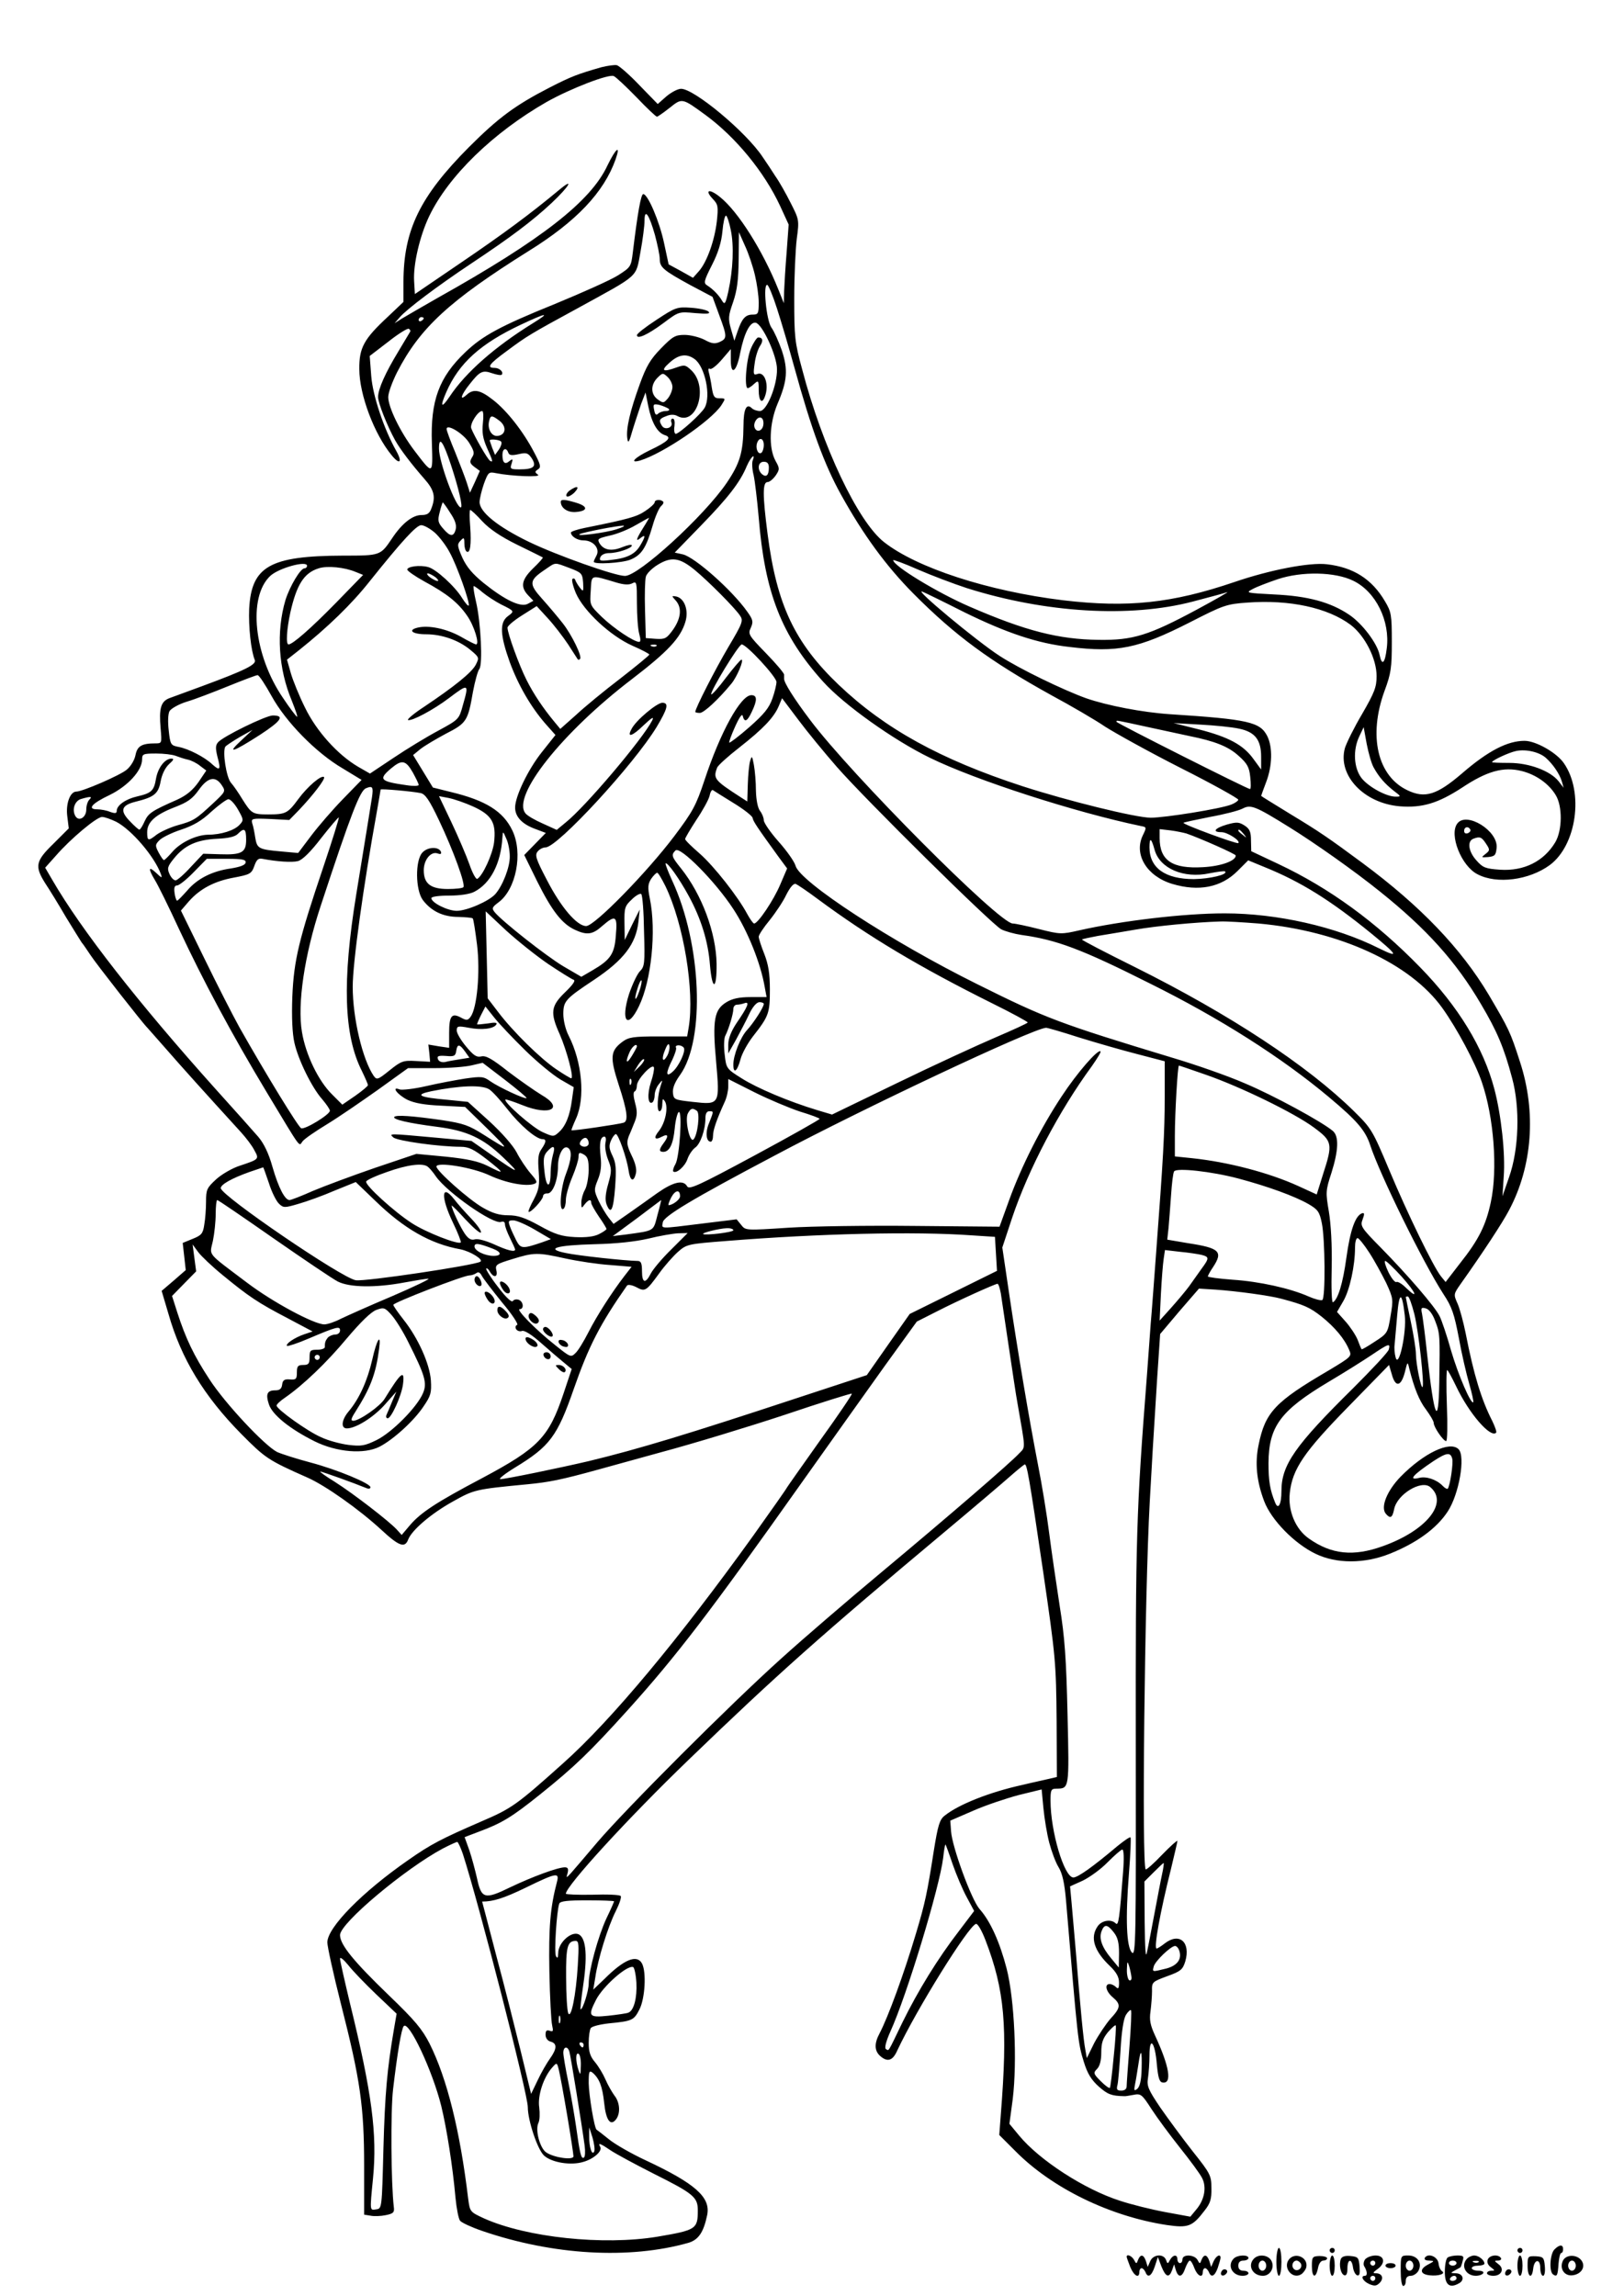 <?xml version="1.0" standalone="no"?>
<!DOCTYPE svg PUBLIC "-//W3C//DTD SVG 20010904//EN"
 "http://www.w3.org/TR/2001/REC-SVG-20010904/DTD/svg10.dtd">
<svg version="1.0" xmlns="http://www.w3.org/2000/svg"
 width="640pt" height="905pt" viewBox="0 0 640 905"
 preserveAspectRatio="xMidYMid meet">

<g transform="translate(0,905) scale(0.1,-0.1)"
fill="#000000" stroke="none">
<path d="M2370 8785 c-94 -27 -118 -36 -204 -80 -136 -70 -202 -119 -318 -235
-193 -194 -258 -327 -258 -532 l0 -78 -61 -58 c-95 -88 -114 -123 -113 -207 0
-100 59 -257 128 -340 31 -38 43 -28 18 17 -49 87 -93 218 -99 296 l-6 79 73
56 c39 31 76 54 81 51 5 -3 8 -8 5 -12 -2 -4 -23 -38 -46 -77 -51 -84 -80
-148 -80 -180 0 -23 36 -114 67 -170 20 -36 65 -95 115 -152 39 -44 46 -71 28
-117 -7 -20 -17 -26 -39 -26 -35 0 -77 -33 -116 -92 -46 -68 -45 -68 -194 -68
-287 -1 -360 -42 -369 -209 -3 -71 7 -166 22 -202 8 -18 -36 -40 -209 -104
-55 -20 -112 -41 -128 -47 -33 -13 -41 -40 -34 -119 5 -59 5 -59 -21 -59 -54
0 -71 -11 -78 -46 -4 -20 -18 -44 -35 -58 -26 -22 -174 -86 -198 -86 -25 0
-42 -48 -36 -96 l6 -49 -60 -60 c-71 -69 -75 -89 -33 -156 16 -24 53 -84 82
-134 30 -49 58 -94 62 -100 5 -5 20 -28 35 -50 22 -34 207 -270 223 -285 3 -3
36 -41 75 -85 60 -69 150 -169 295 -328 19 -21 43 -52 52 -70 20 -36 20 -36
-58 -62 -28 -9 -70 -33 -92 -53 -37 -34 -40 -41 -40 -88 0 -28 -3 -69 -7 -91
-5 -35 -11 -42 -46 -56 l-39 -16 6 -53 6 -54 -47 -41 -48 -41 27 -91 c50 -176
140 -324 286 -472 95 -96 106 -104 262 -173 70 -31 202 -124 290 -205 71 -66
94 -74 107 -38 15 37 91 102 176 149 84 47 87 48 296 68 82 8 129 17 274 57
11 3 124 34 250 69 127 34 347 101 489 148 142 48 261 85 263 83 2 -3 -55 -87
-127 -187 -71 -100 -130 -184 -130 -185 0 -2 -59 -86 -131 -187 -291 -405
-560 -729 -750 -898 -185 -166 -203 -178 -324 -230 -154 -67 -196 -88 -287
-152 -180 -125 -318 -265 -318 -324 0 -16 24 -126 54 -244 76 -298 91 -403 91
-637 l0 -192 25 -4 c14 -3 41 -2 60 2 30 6 35 11 32 32 -11 92 -13 378 -3 464
17 144 33 239 42 249 20 23 113 -174 148 -315 22 -91 45 -238 56 -361 4 -42
12 -83 18 -91 7 -8 46 -26 87 -40 280 -96 580 -113 813 -47 40 12 60 42 74
110 14 70 -48 124 -242 215 -54 25 -119 62 -144 82 -25 20 -48 38 -50 39 -9 7
-30 134 -31 183 0 47 2 52 16 41 26 -23 38 -53 45 -119 7 -68 25 -93 47 -64
18 24 15 67 -7 94 -10 14 -26 42 -35 63 -9 21 -27 51 -41 68 -19 22 -25 41
-25 76 0 26 4 52 8 58 4 7 36 15 72 19 92 9 98 12 120 55 22 43 28 147 10 181
-20 37 -71 16 -148 -61 l-44 -42 8 48 c10 72 50 201 81 262 14 28 23 55 19 59
-4 5 -54 7 -112 5 -57 -1 -104 1 -104 4 0 30 245 298 486 530 344 332 519 488
1009 898 116 97 231 195 258 219 26 23 51 43 55 45 9 3 18 -50 73 -423 49
-336 51 -359 53 -589 l1 -220 -30 -7 c-16 -4 -64 -14 -105 -24 -132 -29 -254
-78 -308 -122 -19 -15 -26 -38 -42 -138 -26 -166 -34 -205 -70 -325 -48 -161
-110 -330 -144 -395 -21 -39 -20 -68 2 -88 29 -26 50 -20 68 21 76 162 279
489 310 499 7 2 23 -26 38 -65 75 -196 88 -338 60 -687 l-6 -80 63 -63 c145
-147 374 -258 598 -292 84 -12 100 -6 148 57 23 29 28 46 27 89 0 49 -4 57
-74 145 -41 52 -98 130 -128 173 -47 70 -53 84 -48 115 3 20 6 61 6 90 0 79
22 52 29 -36 5 -52 10 -69 22 -71 39 -7 28 62 -29 185 -19 41 -23 62 -18 95 3
24 6 60 6 80 -1 36 1 37 60 59 53 19 61 26 71 58 22 76 -23 116 -81 71 -14
-11 -28 -20 -32 -20 -12 0 14 144 57 315 13 55 25 104 25 109 0 4 -27 -20 -60
-54 -33 -35 -63 -61 -65 -58 -16 16 -4 1084 16 1448 11 194 11 199 29 484 l12
178 76 90 77 89 65 -4 c86 -6 216 -24 260 -36 90 -24 112 -34 159 -71 51 -41
90 -87 108 -131 11 -25 8 -27 -80 -80 -212 -124 -251 -165 -277 -294 -15 -71
-8 -143 22 -222 28 -74 119 -167 202 -207 82 -40 193 -40 293 0 105 42 184 99
228 166 45 68 71 218 43 246 -34 34 -137 -15 -229 -109 -53 -55 -79 -119 -58
-145 18 -21 26 -17 33 17 11 59 107 117 142 88 74 -61 -13 -171 -186 -233
-116 -42 -203 -33 -292 30 -53 37 -83 110 -75 180 10 94 57 162 230 339 l161
165 11 -37 c14 -52 36 -49 51 7 11 45 11 45 18 15 19 -76 39 -126 66 -161 16
-22 30 -45 30 -52 0 -17 38 -72 49 -72 5 0 6 63 3 140 -3 77 -2 140 1 140 3 0
18 -28 35 -63 51 -108 136 -206 158 -184 3 3 -4 23 -15 46 -43 84 -73 182
-105 346 -9 44 -23 97 -32 117 -16 36 -16 37 12 77 90 127 166 243 191 291 92
173 108 387 43 585 -38 118 -43 128 -123 264 -109 183 -269 350 -497 519 -135
100 -172 125 -281 191 -65 40 -119 73 -119 74 0 1 9 26 20 55 24 63 26 137 4
181 -28 55 -74 66 -384 86 -106 7 -247 34 -330 63 -89 32 -263 116 -341 167
-91 59 -342 268 -304 253 6 -2 80 -38 165 -81 167 -82 289 -123 415 -137 189
-23 271 -6 472 96 135 69 145 73 230 79 165 12 315 -20 406 -88 56 -43 102
-133 102 -202 0 -43 -8 -64 -57 -149 -32 -54 -62 -115 -68 -135 -29 -107 75
-217 216 -229 89 -7 151 12 245 73 99 66 164 84 236 66 56 -14 107 -50 134
-95 27 -44 26 -139 -2 -186 -45 -75 -123 -114 -217 -108 -58 4 -68 8 -93 36
-32 35 -38 76 -13 86 26 10 33 7 50 -19 16 -24 16 -27 -2 -41 -18 -14 -17 -14
11 -12 26 3 30 7 33 36 7 67 -119 145 -155 96 -33 -44 16 -168 80 -200 76 -40
203 -23 284 36 106 78 136 287 56 402 -28 41 -110 88 -155 88 -67 0 -143 -39
-246 -128 -99 -85 -146 -100 -215 -67 -119 56 -155 215 -91 391 26 70 29 92
29 194 0 107 -2 118 -27 160 -51 87 -124 134 -229 146 -68 8 -224 -22 -364
-70 -247 -84 -421 -102 -675 -72 -296 36 -578 128 -707 230 -103 82 -242 375
-322 681 -29 106 -31 128 -31 278 0 89 5 196 10 236 10 74 9 76 -24 141 -18
36 -45 84 -60 105 -14 22 -37 57 -51 77 -65 98 -269 268 -321 268 -13 0 -39
-14 -58 -30 l-34 -30 -72 74 c-39 41 -79 76 -89 79 -9 2 -37 -2 -61 -8z m139
-119 c40 -42 76 -76 80 -76 3 0 26 16 50 35 49 39 48 40 141 -28 120 -88 232
-225 294 -358 l34 -74 -8 -110 c-5 -60 -9 -130 -10 -155 l-1 -45 -22 55 c-61
152 -158 306 -229 363 -43 35 -63 29 -29 -7 21 -22 22 -30 16 -88 -9 -77 -39
-160 -70 -196 l-24 -27 -48 27 -48 26 -18 84 c-18 85 -64 193 -82 193 -9 0
-22 -72 -41 -229 -7 -57 -8 -59 -58 -91 -28 -18 -140 -68 -249 -113 -215 -87
-285 -125 -353 -190 -104 -99 -138 -191 -132 -359 4 -127 5 -126 -69 -29 -56
74 -103 171 -103 211 0 17 16 60 35 98 90 175 206 282 519 478 187 116 296
231 342 361 21 60 1 44 -32 -24 -66 -142 -260 -293 -669 -522 -60 -34 -123
-71 -140 -81 l-30 -19 20 23 c27 32 148 123 280 211 158 105 243 169 319 240
70 66 91 103 29 51 -113 -94 -217 -171 -383 -284 l-185 -126 -3 51 c-4 65 22
177 59 255 76 159 252 330 463 451 94 53 247 112 265 102 9 -4 49 -42 90 -84z
m72 -542 c10 -38 19 -80 19 -95 0 -33 15 -45 121 -103 l87 -46 26 -71 c32 -86
32 -93 2 -107 -19 -8 -31 -7 -60 9 -20 10 -55 19 -78 19 -37 0 -47 -6 -93 -53
-42 -43 -58 -70 -84 -142 -38 -105 -54 -173 -49 -212 3 -23 7 -18 21 32 10 33
26 80 34 104 l17 44 11 -55 c13 -64 36 -104 65 -113 29 -9 14 -25 -60 -60 -58
-28 -83 -53 -37 -40 91 28 279 156 320 218 17 27 17 27 -7 27 -21 0 -25 6 -31
43 -3 23 -9 50 -12 61 -3 11 -1 16 5 12 6 -3 26 13 46 36 l36 42 0 -43 c0 -64
23 -47 37 28 16 79 39 123 61 119 26 -5 84 -130 84 -183 1 -64 -40 -165 -67
-165 -12 0 -26 5 -32 11 -21 21 -33 -3 -33 -69 -1 -105 -14 -148 -66 -225 -89
-131 -347 -367 -401 -367 -40 0 -268 81 -378 134 -124 60 -195 118 -195 157 0
13 8 46 17 72 17 46 19 48 48 42 60 -12 181 -17 165 -6 -13 10 -13 12 0 21 13
8 11 18 -15 67 -42 81 -107 164 -161 206 -52 41 -78 46 -106 20 -29 -26 -21 1
13 43 40 51 51 56 88 43 18 -6 34 -9 38 -6 9 10 -8 27 -28 27 -33 0 -21 16 49
67 79 59 93 67 282 170 242 133 225 117 244 220 9 48 16 104 16 123 0 51 18
25 41 -56z m299 19 c13 -62 9 -156 -10 -243 -11 -48 -14 -52 -24 -36 -13 23
-37 47 -59 61 -15 9 -13 18 19 81 25 49 37 90 41 132 3 34 9 62 14 62 4 0 13
-26 19 -57z m95 -177 c8 -34 15 -82 15 -108 0 -44 -2 -48 -24 -48 -28 0 -42
-15 -59 -65 l-13 -38 -13 45 c-12 42 -11 53 8 107 16 47 21 87 22 169 l1 107
24 -54 c14 -30 31 -81 39 -115z m87 -132 c16 -49 47 -154 69 -234 66 -240 118
-382 183 -499 88 -159 178 -282 286 -391 164 -165 301 -266 543 -400 78 -42
174 -98 212 -124 39 -25 172 -99 298 -163 125 -63 227 -120 227 -125 0 -4 -12
-13 -27 -19 -43 -17 -262 -52 -318 -52 -59 0 -329 67 -505 124 -325 106 -543
227 -724 399 -174 166 -245 316 -281 595 -20 154 -20 205 0 205 8 0 22 12 32
26 16 24 16 28 -1 58 -28 52 -24 148 8 224 39 91 42 135 17 211 -12 34 -30 75
-41 90 -20 28 -34 174 -16 168 5 -2 22 -43 38 -93z m-962 -58 c-150 -93 -265
-194 -328 -289 -33 -49 -39 -41 -13 18 50 114 134 190 293 265 102 48 121 51
48 6z m-430 20 c0 -3 -4 -8 -10 -11 -5 -3 -10 -1 -10 4 0 6 5 11 10 11 6 0 10
-2 10 -4z m1067 -161 c41 -29 66 -146 40 -192 -14 -25 -101 -103 -114 -103 -5
0 -8 14 -5 30 2 18 0 30 -7 30 -6 0 -8 -7 -5 -15 8 -20 -25 -32 -37 -14 -14
22 -11 29 17 39 16 7 32 7 44 0 75 -40 123 112 56 179 -24 23 -28 24 -59 13
-55 -20 -65 -14 -29 18 36 33 67 38 99 15z m-87 -110 c0 -13 -8 -32 -17 -44
-17 -20 -19 -21 -40 -6 -29 20 -30 58 -2 86 20 20 22 20 40 3 10 -9 19 -27 19
-39z m-15 -86 c5 -5 1 -9 -11 -9 -11 0 -25 -5 -31 -11 -7 -7 -12 -3 -15 15 -5
23 -3 25 21 20 14 -4 30 -11 36 -15z m-732 -57 c-4 -37 0 -60 16 -97 24 -53
25 -59 12 -51 -10 6 -63 99 -74 128 -6 17 26 68 43 68 5 0 6 -22 3 -48z m66 9
c28 -22 25 -55 -7 -59 -24 -4 -43 28 -34 60 5 22 11 22 41 -1z m1039 -17 c-4
-23 -26 -30 -34 -10 -8 20 15 51 29 37 5 -5 7 -17 5 -27z m-1160 -68 c21 -34
23 -43 12 -59 -10 -17 -9 -23 9 -37 l22 -16 -19 -43 -20 -43 -12 38 c-7 22
-28 76 -46 121 -19 45 -34 86 -34 92 0 22 64 -16 88 -53z m127 3 c4 -5 -1 -19
-9 -31 l-15 -21 -11 27 c-5 15 -10 28 -10 30 0 7 41 3 45 -5z m1035 -13 c0
-14 -5 -28 -10 -31 -13 -8 -24 20 -16 40 9 24 26 17 26 -9z m-1233 -78 c31
-94 48 -168 39 -168 -20 0 -86 179 -86 232 0 51 16 29 47 -64z m226 48 c4 -11
14 -12 41 -6 31 7 37 5 52 -17 20 -32 7 -43 -49 -43 -35 0 -38 2 -31 22 6 19
5 21 -8 11 -18 -16 -28 -7 -28 24 0 25 15 31 23 9z m963 -32 c-3 -8 -2 -34 4
-57 5 -23 14 -98 20 -167 24 -297 90 -465 254 -647 81 -90 277 -230 421 -300
182 -89 573 -215 832 -269 22 -4 22 -5 6 -38 -35 -75 17 -160 117 -190 104
-31 192 -14 257 51 l42 42 63 -26 c144 -58 261 -131 423 -263 104 -85 111 -98
30 -58 -171 86 -403 138 -609 138 -159 0 -405 -29 -573 -67 -70 -16 -75 -16
-158 5 -47 12 -94 22 -104 22 -53 0 -638 588 -799 803 -62 82 -103 147 -102
162 0 3 0 10 0 16 0 6 -32 44 -72 85 -68 70 -71 75 -59 100 10 23 9 31 -14 63
-60 85 -207 215 -254 226 l-32 7 103 106 c109 112 155 172 181 235 15 35 36
55 23 21z m64 -27 c0 -30 -10 -40 -27 -26 -20 18 -16 49 7 49 14 0 20 -7 20
-23z m-1256 -178 c19 -28 26 -48 22 -65 -8 -31 -22 -30 -50 3 -20 23 -22 31
-13 65 5 21 11 38 12 38 1 0 15 -18 29 -41z m127 -34 c28 -30 72 -60 137 -92
54 -26 99 -49 101 -50 2 -2 -15 -21 -38 -43 -46 -45 -51 -73 -20 -106 l21 -22
-22 -12 c-28 -15 -89 14 -174 82 -44 36 -67 63 -84 100 -20 46 -21 53 -7 67
13 14 15 13 15 -11 0 -15 4 -29 9 -32 14 -9 19 28 14 98 -3 36 -3 66 0 66 4 0
25 -20 48 -45z m-188 -44 c18 -16 45 -51 59 -78 29 -52 82 -202 75 -210 -3 -2
-14 11 -26 30 -28 46 -104 115 -134 122 -33 9 -82 2 -82 -10 0 -5 30 -26 66
-46 91 -49 135 -85 170 -136 28 -40 50 -113 35 -113 -3 0 -30 13 -59 30 -57
32 -128 47 -172 36 -40 -10 -19 -26 34 -26 62 0 128 -23 174 -61 36 -30 36
-31 22 -59 -16 -31 -86 -87 -204 -166 -40 -26 -68 -50 -63 -52 15 -5 100 40
162 87 77 58 79 58 54 -29 -15 -55 -16 -56 -97 -100 -45 -24 -124 -72 -176
-107 l-93 -62 -47 27 c-80 47 -164 140 -209 233 -23 46 -48 108 -56 136 l-15
53 47 37 c114 91 208 182 279 272 128 160 184 221 203 221 11 0 34 -13 53 -29z
m1023 -146 c55 -45 161 -152 180 -181 14 -20 11 -29 -46 -125 -53 -90 -130
-241 -130 -255 0 -2 8 -4 18 -4 16 0 74 54 124 115 22 26 51 95 40 95 -4 0
-31 -32 -61 -71 -29 -39 -55 -68 -58 -66 -7 8 108 197 120 197 19 0 137 -128
137 -148 0 -10 -7 -40 -16 -65 -13 -37 -32 -61 -91 -113 -41 -36 -77 -63 -79
-61 -2 2 8 30 23 63 17 38 28 53 30 42 7 -27 18 -22 36 17 22 46 21 65 -2 65
-42 0 -122 -145 -185 -336 -33 -99 -46 -123 -119 -220 -108 -143 -314 -354
-347 -354 -36 0 -99 73 -155 182 -43 82 -48 98 -36 112 7 9 21 16 31 16 47 0
349 328 438 475 43 72 49 95 22 95 -21 0 -104 -69 -121 -103 -20 -36 2 -30 47
14 33 31 43 37 34 19 -38 -74 -264 -341 -341 -402 l-35 -29 -55 25 c-30 13
-61 31 -68 40 -56 67 144 319 419 529 141 108 192 162 211 226 14 46 -4 93
-36 100 -19 3 -19 3 -2 -16 25 -28 21 -69 -10 -114 -26 -36 -32 -39 -68 -37
l-40 3 -3 110 c-2 61 0 120 3 131 2 12 24 34 47 48 54 33 86 28 144 -19z
m1074 -73 c310 -98 643 -118 891 -53 64 17 125 33 135 37 10 3 -44 -28 -120
-69 -188 -101 -251 -121 -386 -119 -158 2 -288 35 -509 131 -125 54 -300 160
-301 183 0 3 44 -13 98 -37 53 -23 140 -56 192 -73z m-2600 88 c0 -5 -4 -10
-10 -10 -16 0 -58 -71 -75 -125 -37 -125 -28 -271 25 -397 15 -38 25 -66 20
-63 -4 3 -29 35 -54 73 -116 169 -140 398 -51 482 33 31 145 62 145 40z m1035
-9 c47 -18 50 -21 53 -57 2 -36 1 -38 -13 -20 -8 10 -16 24 -18 30 -2 6 -7 8
-11 4 -4 -3 2 -29 14 -57 31 -70 135 -167 222 -206 37 -16 67 -32 67 -35 0 -3
-51 -45 -114 -94 -63 -48 -142 -113 -175 -144 l-62 -55 -24 29 c-43 52 -81
108 -109 164 -29 57 -75 184 -75 206 0 7 26 29 58 49 l57 36 44 -48 c24 -26
60 -73 80 -103 19 -30 37 -57 38 -59 2 -2 6 -2 9 2 9 9 -32 94 -68 140 -18 23
-54 66 -80 95 -55 61 -54 74 10 117 44 30 35 29 97 6z m-844 -15 l30 -12 -108
-111 c-99 -101 -170 -163 -186 -163 -11 0 -7 60 7 125 25 111 54 157 112 175
34 11 102 4 145 -14z m315 -21 c10 -8 14 -15 8 -15 -5 0 -19 7 -30 15 -10 8
-14 15 -8 15 5 0 19 -7 30 -15z m3617 -14 c89 -43 146 -159 132 -267 -7 -59
-19 -70 -28 -26 -9 46 -69 125 -120 159 -74 50 -164 74 -296 80 -110 6 -113 6
-85 21 16 9 61 26 99 39 96 32 227 29 298 -6z m-2904 -7 c30 -9 50 -10 63 -3
17 9 18 4 18 -78 0 -49 4 -103 9 -121 6 -21 6 -32 0 -32 -21 0 -100 53 -147
98 -48 47 -48 47 -44 104 4 65 -3 63 101 32z m-527 -39 c17 -14 49 -35 72 -47
55 -27 54 -27 27 -47 -33 -25 -30 -75 8 -181 34 -92 83 -176 140 -242 l40 -45
-54 -68 c-54 -68 -105 -174 -105 -218 0 -35 26 -64 76 -83 l45 -17 -43 -44
-42 -43 51 -104 c58 -116 97 -166 147 -190 49 -23 71 -20 109 14 53 46 61 41
54 -36 -5 -74 -21 -97 -93 -139 l-43 -25 -72 42 c-68 41 -238 175 -269 212
-13 16 -11 20 14 39 70 51 98 195 55 284 -36 75 -104 118 -241 151 l-72 18
-39 64 -39 64 28 23 c16 13 62 40 101 61 82 42 87 50 107 166 8 42 19 82 25
89 14 18 6 184 -13 265 -8 34 -12 62 -9 62 3 0 19 -11 35 -25z m685 -211 c-3
-3 -12 -4 -19 -1 -8 3 -5 6 6 6 11 1 17 -2 13 -5z m-1517 -197 c56 -102 175
-224 281 -286 l74 -45 -73 -75 c-41 -42 -97 -107 -125 -144 l-52 -69 -67 6
c-88 8 -95 11 -102 54 -3 20 -8 46 -12 57 -5 19 -1 20 71 17 l75 -4 38 39 c56
59 105 123 99 130 -10 10 -65 -37 -101 -86 -42 -57 -50 -61 -119 -61 -62 0
-66 3 -102 60 -15 25 -35 54 -45 65 -18 21 -34 123 -22 142 4 5 30 22 57 38
l50 28 -45 -42 c-58 -54 -34 -47 75 23 84 55 98 76 50 76 -27 0 -197 -83 -216
-106 -10 -12 -10 -24 -2 -57 14 -51 10 -57 -20 -30 -30 29 -95 62 -133 69 -31
6 -33 9 -39 64 -4 34 -3 66 3 77 6 10 35 27 67 37 31 9 104 37 163 61 59 24
112 44 117 44 6 0 30 -37 55 -82z m2229 -281 c114 -130 609 -619 647 -639 16
-8 52 -18 79 -22 138 -19 236 -55 508 -192 274 -136 518 -291 705 -448 111
-93 143 -131 162 -189 37 -114 208 -462 288 -586 34 -51 43 -79 61 -173 11
-62 30 -143 41 -181 11 -38 18 -71 16 -73 -9 -9 -59 107 -87 202 -17 61 -38
123 -46 138 -19 38 -125 161 -230 268 -80 81 -83 87 -73 113 8 21 7 27 -2 24
-27 -9 -47 -67 -62 -175 -14 -102 -33 -164 -53 -176 -5 -3 -7 59 -5 136 2 88
-3 172 -11 221 -13 76 -13 83 10 153 28 89 30 144 6 165 -42 36 -235 141 -347
188 -66 29 -195 74 -286 101 -445 135 -498 155 -767 289 -341 169 -702 405
-718 468 -4 15 -33 57 -66 94 -32 36 -59 75 -59 85 0 10 -7 27 -15 37 -9 12
-15 43 -16 80 0 34 -4 79 -8 101 -7 37 -8 38 -15 15 -4 -14 -8 -56 -9 -92 l-2
-67 -25 16 c-105 68 -110 74 -94 117 3 9 43 45 88 80 93 73 136 118 155 163
l13 31 64 -85 c35 -47 104 -131 153 -187z m1226 158 c66 -14 139 -30 162 -35
100 -20 153 -41 193 -77 35 -31 43 -45 47 -84 3 -27 3 -48 -1 -48 -10 0 -526
260 -526 265 0 7 -9 8 125 -21z m358 -6 c63 -13 87 -44 87 -111 l0 -50 -30 41
c-40 56 -98 87 -215 117 l-100 25 105 -6 c58 -3 126 -10 153 -16z m531 -154
c20 -36 43 -63 80 -92 28 -21 28 -22 6 -22 -37 0 -108 39 -135 74 -30 40 -34
110 -8 164 l17 36 12 -66 c7 -36 19 -79 28 -94z m678 39 c28 -25 54 -63 63
-93 l7 -25 -20 26 c-33 41 -116 72 -194 72 -38 0 -68 1 -68 3 0 7 66 38 95 44
39 8 91 -4 117 -27z m-5400 8 c13 -5 34 -12 48 -15 14 -3 36 -14 49 -25 l24
-18 -31 -46 c-23 -32 -47 -52 -84 -69 -100 -44 -113 -53 -128 -85 -8 -18 -17
-33 -21 -33 -3 0 -20 15 -37 33 -41 42 -34 63 22 77 73 18 90 31 99 80 5 28
18 54 33 68 18 16 21 22 10 22 -26 0 -53 -35 -61 -78 -8 -49 -18 -58 -74 -71
-45 -10 -81 -35 -81 -57 0 -10 -6 -11 -26 -4 -14 6 -37 10 -50 10 -42 0 -23
23 49 57 71 35 127 96 127 140 0 21 4 23 55 23 30 0 64 -4 77 -9z m935 -66
c12 -22 23 -44 23 -49 0 -4 -21 -5 -47 -1 -106 15 -113 23 -61 67 42 35 57 32
85 -17z m-753 -50 c16 -24 15 -25 -35 -72 -68 -63 -75 -68 -140 -86 -31 -9
-67 -26 -82 -37 -33 -26 -37 -25 -37 10 0 40 32 69 110 99 49 19 68 32 93 67
36 51 66 57 91 19z m592 -47 c-9 -58 -20 -125 -62 -383 -56 -343 -49 -556 22
-696 13 -27 24 -52 24 -56 0 -4 -23 -23 -50 -42 l-51 -35 -40 40 c-54 53 -104
156 -119 246 -19 111 10 305 74 498 120 365 155 454 178 463 26 11 30 6 24
-35z m192 16 c18 -4 34 -27 72 -107 57 -120 106 -255 96 -264 -4 -4 -31 -7
-61 -7 -68 0 -95 21 -95 74 0 42 29 76 55 66 11 -4 15 -2 13 6 -8 22 -53 21
-74 -3 -28 -31 -27 -146 2 -186 33 -44 80 -67 140 -67 29 -1 55 -3 57 -6 3 -3
10 -49 17 -104 13 -108 0 -248 -25 -283 -11 -15 -16 -16 -38 -4 -37 20 -47 7
-47 -60 l0 -59 -41 6 -41 7 4 -34 3 -34 -55 3 c-51 3 -59 0 -105 -37 -46 -37
-50 -38 -62 -22 -44 64 -83 227 -83 352 0 94 42 397 95 689 8 47 15 86 15 88
0 4 125 -7 158 -14z m1231 -38 c41 -25 76 -52 77 -60 2 -13 18 -37 102 -153
l34 -46 -27 -63 c-26 -62 -88 -154 -103 -154 -4 0 -16 17 -27 37 -36 68 -131
189 -188 239 -31 27 -57 52 -57 57 0 4 20 38 44 75 25 37 48 79 52 94 3 16 9
26 13 24 3 -2 39 -25 80 -50z m-2537 12 c-7 -7 -12 -24 -12 -39 0 -30 -28 -48
-42 -27 -16 25 -4 62 22 69 38 11 45 10 32 -3z m1513 -27 c74 -34 91 -64 82
-142 -6 -46 -44 -130 -66 -143 -5 -3 -19 22 -31 57 -12 34 -44 109 -71 166
l-49 103 37 -7 c21 -4 65 -19 98 -34z m-927 -12 c22 -39 23 -42 6 -60 -20 -22
-73 -39 -124 -39 -48 -1 -110 -31 -142 -69 -15 -17 -29 -31 -32 -31 -3 0 -12
13 -21 30 -14 27 -14 31 4 49 10 10 48 29 85 41 48 16 81 35 119 71 29 26 59
48 67 49 8 0 25 -18 38 -41z m4144 -70 c100 -62 257 -173 355 -252 185 -148
301 -277 399 -444 64 -108 91 -172 123 -292 32 -117 27 -281 -12 -391 l-26
-75 5 77 c7 90 -10 244 -37 346 -43 163 -142 325 -292 479 -173 178 -358 313
-560 408 l-106 50 -1 42 c0 34 -5 46 -25 59 -22 14 -31 15 -70 4 -48 -14 -60
-30 -21 -30 23 0 76 -34 66 -43 -6 -5 -222 75 -216 80 2 2 49 12 104 23 56 10
114 25 129 33 32 17 50 10 185 -74z m-4624 22 c61 -32 150 -136 176 -206 6
-17 4 -17 -18 4 -31 29 -33 18 -6 -27 12 -19 55 -106 96 -195 95 -203 206
-411 345 -642 141 -234 126 -213 141 -194 7 10 51 40 97 68 46 28 136 90 201
136 l118 85 104 0 c57 0 123 5 147 11 l43 10 89 -68 c48 -37 86 -69 84 -71 -5
-6 -110 43 -144 67 -25 18 -34 19 -97 10 -38 -6 -108 -19 -155 -30 -48 -11
-94 -16 -104 -13 -35 14 -9 -21 31 -41 28 -13 66 -20 133 -23 l94 -5 86 -84
c92 -91 92 -92 -12 -26 -60 38 -80 45 -165 58 -119 17 -179 21 -188 13 -9 -10
57 -25 166 -39 119 -15 183 -44 264 -122 70 -67 62 -65 -47 11 l-79 55 -141
13 c-187 17 -185 17 -167 1 15 -14 183 -37 265 -37 33 0 52 -10 104 -50 71
-56 72 -61 2 -25 -37 18 -78 27 -164 36 l-116 11 -163 -55 c-90 -31 -200 -72
-245 -91 -45 -20 -86 -36 -92 -36 -18 0 -43 47 -67 130 -15 54 -34 93 -56 119
-18 21 -93 105 -167 187 -306 341 -531 629 -645 826 l-28 48 42 47 c58 67 161
153 182 153 11 0 35 -9 56 -19z m817 -176 c-97 -287 -117 -369 -123 -514 -3
-80 0 -144 8 -180 15 -68 69 -178 110 -224 16 -19 30 -39 30 -45 0 -15 -98
-75 -113 -69 -11 4 -139 213 -243 397 -26 47 -89 170 -139 273 l-92 188 31 36
c44 50 101 80 178 94 63 12 69 15 80 45 9 26 16 32 32 29 57 -11 117 -15 140
-9 17 4 50 36 92 91 36 46 68 83 69 81 2 -2 -25 -89 -60 -193z m4519 146 c3
-5 -1 -11 -9 -15 -9 -3 -15 0 -15 9 0 16 16 20 24 6z m-4824 -41 c0 -50 -17
-60 -103 -57 l-66 2 -49 -52 c-26 -29 -54 -53 -60 -53 -7 0 -18 11 -24 25 -10
22 -8 30 18 62 42 52 90 73 169 77 45 2 72 8 83 20 25 25 32 20 32 -24z m3705
25 c55 -19 195 -81 195 -87 0 -21 -57 -42 -129 -46 -121 -7 -171 26 -171 115
l0 35 43 -5 c23 -3 51 -9 62 -12z m226 -2 c13 -16 12 -17 -3 -4 -10 7 -18 15
-18 17 0 8 8 3 21 -13z m-2892 -88 c1 -42 -28 -116 -57 -149 -25 -28 -112 -66
-152 -66 -36 0 -100 32 -100 50 0 6 29 10 70 10 43 0 82 6 99 15 64 33 105
111 111 215 2 25 2 25 15 -5 8 -16 14 -48 14 -70z m2541 26 c20 -74 115 -115
217 -93 31 6 59 10 61 7 12 -12 -60 -29 -123 -30 -113 0 -175 44 -175 125 0
41 7 38 20 -9z m-1660 -234 c56 -85 108 -214 124 -309 l7 -38 -63 0 c-45 0
-72 -6 -95 -20 -48 -29 -56 -69 -41 -233 15 -172 15 -172 -93 -160 -71 8 -74
9 -77 35 -2 19 7 42 28 71 100 140 85 517 -31 766 -16 35 -28 66 -26 68 7 6
54 -60 91 -128 49 -90 77 -180 84 -274 9 -102 27 -97 26 6 -2 123 -58 273
-140 376 -37 46 -40 53 -22 71 18 18 157 -122 228 -231z m-1922 183 c-2 -10
-22 -17 -58 -23 -73 -10 -133 -40 -173 -88 -19 -21 -36 -39 -39 -39 -3 0 -8
14 -10 30 -3 22 0 30 10 30 8 0 38 24 66 53 l51 52 78 0 c63 0 77 -3 75 -15z
m1654 -92 c72 -148 116 -414 92 -558 l-6 -35 -113 0 c-100 0 -117 -3 -142 -21
-48 -36 -50 -61 -15 -169 34 -103 39 -143 20 -150 -17 -6 -202 -33 -206 -30
-1 1 7 22 18 46 37 82 24 223 -29 327 -12 23 -21 60 -21 85 0 51 8 60 121 135
117 78 165 141 175 229 l5 48 -30 -60 -29 -60 -1 66 c-1 60 1 68 29 94 16 16
33 25 37 21 5 -4 10 -70 11 -146 4 -128 2 -140 -16 -158 -11 -11 -30 -52 -43
-90 -34 -107 -6 -142 39 -48 49 101 69 296 43 424 -9 44 -8 57 5 78 9 13 20
24 24 24 4 0 18 -24 32 -52z m600 -51 c201 -149 402 -269 691 -413 75 -37 137
-71 137 -74 0 -3 -57 -29 -127 -59 -70 -30 -244 -110 -386 -179 l-258 -125
-57 17 c-113 34 -238 87 -298 125 -61 38 -62 40 -68 94 -4 30 -3 64 2 74 14
27 32 87 32 106 0 9 6 17 14 17 8 0 22 3 30 6 22 8 13 -14 -31 -78 -22 -33
-33 -62 -33 -85 l0 -35 30 53 c16 30 40 75 52 101 14 30 30 48 41 48 9 0 17
-3 17 -7 0 -13 -41 -76 -66 -103 -26 -28 -54 -99 -54 -136 0 -38 15 -28 28 20
6 24 29 65 50 92 62 79 66 91 66 184 0 63 -6 99 -22 140 -12 30 -22 61 -22 68
0 7 19 36 43 65 24 30 54 75 66 101 15 29 28 45 37 42 7 -3 46 -29 86 -59z
m-1061 -257 c48 -32 93 -60 100 -62 8 -3 -4 -20 -34 -49 -56 -54 -60 -80 -21
-166 27 -62 57 -173 45 -173 -3 0 -30 16 -58 35 -63 42 -173 151 -229 225
l-42 55 -4 172 -4 171 80 -75 c45 -41 120 -101 167 -133z m2799 160 c319 -29
598 -157 724 -333 58 -81 130 -216 156 -293 47 -137 63 -343 35 -473 -19 -89
-47 -147 -121 -240 l-57 -74 -18 22 c-30 37 -132 247 -204 419 -66 157 -70
164 -139 232 -184 181 -490 382 -863 568 -117 58 -211 107 -209 109 2 2 30 8
62 14 33 5 100 17 149 25 80 14 233 29 335 32 19 1 87 -3 150 -8z m-2440 -265
c-16 -47 -23 -40 -8 8 6 20 13 35 16 33 2 -3 -1 -21 -8 -41z m-450 -235 c48
-47 110 -98 139 -115 l52 -30 -7 -50 c-8 -62 -25 -104 -52 -128 -20 -18 -22
-18 -64 1 -39 17 -155 119 -146 128 2 2 32 -8 67 -22 109 -44 167 -12 74 41
-26 16 -85 57 -131 92 -63 50 -88 64 -106 59 -18 -4 -30 4 -59 39 -20 24 -37
52 -37 63 0 18 4 19 48 11 51 -10 98 -4 108 13 5 8 -6 9 -34 4 -23 -3 -42 -5
-42 -3 0 2 7 19 16 37 l17 33 35 -44 c19 -24 74 -82 122 -129z m2182 51 c68
-21 172 -51 231 -66 l107 -28 0 -141 c0 -140 -6 -244 -34 -616 -8 -107 -17
-231 -21 -275 -3 -44 -10 -136 -15 -205 -42 -538 -45 -633 -44 -1468 1 -758 0
-822 -15 -808 -22 22 -26 135 -12 311 6 76 9 141 6 143 -2 3 -25 -13 -51 -34
-96 -81 -156 -124 -174 -124 -36 0 -90 181 -90 303 0 42 2 47 23 47 51 1 51
-3 44 293 -5 220 -11 304 -31 428 -13 85 -32 213 -41 284 -9 72 -29 195 -45
275 -33 170 -80 446 -115 684 l-25 169 39 118 c65 193 185 421 314 597 21 30
37 56 34 58 -10 10 -92 -84 -153 -177 -81 -122 -159 -276 -207 -409 l-38 -105
-332 3 c-183 2 -408 -1 -500 -7 -168 -11 -169 -11 -186 11 l-18 22 -139 -17
c-169 -21 -156 -21 -152 5 3 24 116 92 442 264 341 182 1013 499 1068 503 3 1
62 -16 130 -38z m-1622 -71 c-18 -33 -25 -15 -9 22 9 23 15 28 17 16 2 -9 -2
-27 -8 -38z m-797 15 l17 -24 -37 -6 c-21 -3 -48 -8 -59 -11 -14 -2 -24 2 -28
11 -5 13 2 15 32 13 32 -3 37 0 40 20 4 28 13 28 35 -3z m677 20 c0 -2 -9 -19
-20 -37 -22 -36 -27 -25 -8 17 10 21 28 35 28 20z m185 -5 c8 -13 -19 -72 -44
-94 -28 -25 -28 -5 -1 48 10 22 17 43 14 47 -3 5 2 9 10 9 8 0 17 -4 21 -10z
m-174 -73 l-23 -22 17 28 c10 15 20 25 23 22 3 -3 -5 -16 -17 -28z m44 -63
c-15 -46 -12 -90 6 -79 5 4 9 16 9 29 0 12 7 31 16 42 15 19 16 19 9 -1 -14
-40 -18 -105 -6 -105 6 0 11 12 11 28 1 23 2 24 11 10 13 -24 1 -82 -23 -114
-24 -29 -19 -40 11 -24 25 13 27 2 6 -26 -18 -24 -19 -34 -1 -34 24 0 39 30
45 92 3 34 11 63 16 65 15 5 3 -177 -13 -205 -8 -13 -11 -26 -9 -29 11 -11 46
19 56 48 6 18 20 38 31 46 20 14 40 70 40 116 0 17 5 27 15 27 18 0 18 1 0
-45 -16 -36 -13 -75 6 -75 5 0 9 11 9 24 0 22 14 63 46 133 8 17 14 44 14 61
l0 29 103 -52 c56 -28 137 -62 179 -76 43 -13 78 -26 78 -29 0 -3 -115 -68
-256 -144 -221 -119 -258 -136 -266 -122 -15 27 -54 18 -117 -26 -33 -24 -86
-61 -117 -83 l-56 -39 -19 24 c-11 14 -29 44 -40 67 -18 40 -19 44 -3 83 12
29 15 56 11 91 -6 53 -1 79 15 79 6 0 7 -11 4 -25 -3 -13 1 -42 10 -65 15 -37
15 -46 1 -96 -11 -38 -13 -63 -7 -80 17 -44 27 -25 34 65 5 73 4 96 -10 125
-14 29 -15 40 -6 61 6 14 15 25 19 25 10 0 43 -95 50 -142 6 -43 20 -50 29
-13 4 16 -2 41 -17 71 -19 40 -20 51 -11 76 7 15 17 41 24 58 9 23 10 40 1 72
-7 26 -8 44 -2 46 5 2 9 13 9 24 0 23 61 89 67 71 2 -6 -3 -33 -12 -59z m2187
30 c138 -48 349 -151 426 -208 73 -54 75 -64 36 -184 l-25 -80 -72 33 c-116
53 -277 95 -419 110 l-68 7 0 82 c0 86 11 276 16 276 2 0 49 -16 106 -36z
m-2265 -36 c-3 -8 -6 -5 -6 6 -1 11 2 17 5 13 3 -3 4 -12 1 -19z m-560 -21
c12 -7 44 -42 72 -78 50 -64 114 -119 139 -119 16 0 15 -11 -4 -39 -13 -18
-15 -38 -11 -88 4 -55 1 -71 -19 -110 -14 -25 -23 -47 -21 -49 7 -7 57 48 57
61 0 7 8 12 17 11 21 -1 42 51 42 110 1 44 21 81 39 70 17 -10 15 -44 -8 -104
-21 -55 -28 -148 -10 -137 6 3 10 20 10 36 0 16 11 56 25 89 14 33 25 69 25
80 0 18 3 19 20 10 16 -9 20 -21 20 -63 -1 -29 -7 -63 -15 -77 -8 -14 -14 -36
-14 -50 0 -23 1 -24 13 -7 15 19 26 22 26 6 0 -6 14 -30 30 -54 17 -24 30 -46
30 -49 0 -3 -13 -12 -29 -20 -19 -10 -50 -14 -95 -12 -54 3 -79 11 -140 45
-58 32 -86 41 -123 41 -35 0 -62 8 -100 30 -55 31 -183 145 -183 162 0 20 143
-3 210 -35 65 -30 144 -45 176 -33 13 5 11 11 -15 41 -17 20 -42 57 -55 83
-15 28 -58 77 -108 123 l-84 76 -79 8 c-115 10 -133 20 -65 34 109 22 196 26
227 8z m819 -85 c14 -8 3 -97 -13 -113 -15 -15 -35 79 -22 103 11 20 18 22 35
10z m-426 -128 c0 -14 -21 -19 -33 -7 -9 9 13 34 24 27 5 -3 9 -12 9 -20z
m-141 -46 c-5 -18 -9 -49 -9 -68 0 -65 -17 -65 -24 0 -6 51 -4 65 10 81 25 28
34 23 23 -13z m-494 -46 c6 -4 21 -21 33 -39 44 -63 227 -191 257 -179 9 3 15
0 15 -10 0 -8 9 -32 20 -54 11 -22 20 -42 20 -45 0 -11 -30 -4 -84 21 -32 14
-64 23 -75 19 -14 -4 -25 2 -39 22 -18 26 -52 98 -52 111 0 3 24 -21 54 -54
30 -32 57 -56 61 -52 4 4 -13 29 -38 55 -25 26 -55 60 -67 76 -51 65 -54 10
-5 -92 20 -41 33 -76 31 -78 -10 -10 -138 40 -193 76 -70 45 -185 150 -180
164 2 6 39 23 83 38 78 28 139 36 159 21z m-625 -66 c11 -35 29 -71 40 -81 17
-16 22 -16 76 0 32 9 96 32 142 52 l84 34 77 -74 c113 -110 218 -170 335 -191
40 -8 93 -41 79 -49 -26 -15 -456 -79 -491 -73 -54 8 -532 334 -532 363 0 14
41 38 114 64 28 9 52 18 53 18 1 1 11 -28 23 -63z m3820 19 c116 -31 221 -69
277 -101 36 -21 43 -30 52 -74 13 -61 15 -297 2 -304 -5 -3 -29 3 -54 14 -72
32 -193 59 -299 66 -54 4 -98 10 -98 13 0 3 9 20 20 36 41 62 27 76 -98 95
l-82 14 5 45 c2 25 7 84 10 130 3 46 8 88 12 94 9 15 147 0 253 -28z m-2200
-70 c0 -13 -29 -35 -45 -35 -3 0 2 14 10 30 16 30 35 33 35 5z m-1602 -166
c118 -82 232 -159 253 -170 47 -24 150 -25 262 -4 43 8 86 15 95 15 10 0 -55
-31 -143 -69 -88 -37 -179 -78 -202 -89 -23 -12 -52 -22 -65 -22 -40 0 -204
88 -304 164 -163 123 -148 105 -135 165 6 29 11 77 11 106 0 30 3 55 6 55 4 0
103 -68 222 -151z m1513 92 c-17 -65 -9 -61 -126 -77 l-50 -6 95 70 c52 39 95
72 96 72 0 0 -6 -27 -15 -59z m-483 -58 l63 -37 -33 -12 c-79 -27 -86 -26
-103 6 -8 16 -20 41 -25 55 -8 22 -7 25 13 25 12 0 51 -17 85 -37z m782 -2 c0
-8 -109 -21 -119 -15 -6 5 64 22 92 23 15 1 27 -3 27 -8z m-244 -75 c-36 -35
-72 -78 -81 -95 -21 -42 -35 -39 -35 9 0 31 -4 40 -17 40 -53 1 -235 21 -282
31 -85 17 -41 31 113 35 85 2 159 10 211 22 44 11 97 20 117 21 l38 1 -64 -64z
m1182 55 l93 -6 4 -67 4 -67 -172 -85 -172 -85 -85 -121 -84 -120 -286 -94
c-415 -137 -615 -198 -810 -245 -115 -27 -329 -71 -348 -71 -9 0 17 21 58 46
136 83 166 122 231 309 59 169 103 255 210 408 4 5 20 2 36 -6 35 -19 39 -17
90 53 22 31 56 69 75 86 34 30 39 31 194 43 360 29 741 38 962 22z m1568 -68
c21 -32 50 -86 67 -120 28 -61 28 -65 17 -130 -11 -66 -12 -69 -62 -101 -27
-18 -51 -32 -52 -30 -2 2 -9 19 -16 38 -8 19 -30 52 -48 72 l-33 37 25 43 c25
43 46 139 46 211 0 20 4 37 10 37 5 0 26 -26 46 -57z m-3453 15 c34 -13 35
-28 2 -28 -34 0 -75 20 -75 37 0 15 16 13 73 -9z m-1064 -105 c101 -83 138
-108 255 -169 l98 -52 -33 -11 c-38 -13 -75 -38 -68 -46 3 -2 41 10 85 29 113
48 124 50 124 32 0 -9 -8 -16 -19 -16 -10 0 -23 -6 -29 -12 -10 -13 -12 -19
-12 -38 0 -5 -13 -10 -30 -10 -27 0 -30 -3 -30 -30 0 -25 -4 -30 -25 -30 -21
0 -25 -5 -25 -29 0 -26 -3 -30 -27 -28 -22 2 -29 -3 -31 -20 -2 -17 -10 -23
-27 -23 -32 0 -39 -14 -25 -56 14 -41 82 -96 180 -145 87 -43 195 -52 256 -21
54 28 136 102 174 160 28 41 31 53 28 102 -5 65 -50 166 -108 239 -22 28 -40
54 -40 58 0 9 277 116 300 116 8 0 20 4 27 9 8 6 15 3 22 -11 6 -11 42 -58 80
-105 39 -46 65 -86 59 -88 -7 -3 -8 -10 -4 -17 5 -7 15 -10 23 -7 9 4 39 -15
76 -48 34 -30 75 -65 91 -78 l29 -24 -32 -96 c-58 -173 -98 -215 -321 -334
-180 -95 -241 -135 -284 -185 l-33 -39 -19 21 c-29 32 -170 141 -244 188 -36
22 -62 41 -58 41 7 0 135 -46 181 -65 9 -4 17 -3 17 3 0 15 -132 70 -238 98
-53 14 -112 33 -130 41 -49 25 -205 191 -267 287 -61 93 -93 160 -126 262
l-21 66 47 48 48 49 -7 53 -7 53 22 -30 c12 -16 56 -58 98 -92z m3856 81 c31
-8 31 -13 0 -55 -13 -19 -36 -50 -49 -69 -14 -19 -46 -57 -71 -85 l-45 -50 5
105 c3 58 8 120 11 139 l5 34 60 -7 c33 -3 71 -9 84 -12z m-2508 -14 c50 -11
130 -23 177 -26 l85 -7 -28 -36 c-50 -65 -109 -157 -142 -222 -18 -35 -40 -72
-51 -82 -18 -18 -20 -17 -81 32 -77 61 -155 141 -139 141 18 0 15 30 -4 37 -9
3 -19 1 -23 -5 -4 -7 -27 14 -58 55 -29 37 -49 70 -47 73 3 3 10 -3 15 -13 15
-25 32 -21 25 6 -5 22 0 25 62 44 87 27 100 27 209 3z m3297 -72 c57 -64 68
-93 17 -44 -16 16 -33 26 -38 23 -5 -3 -19 14 -31 38 -12 25 -18 45 -13 45 5
0 34 -28 65 -62z m-1580 -65 c3 -21 17 -114 31 -208 14 -93 29 -196 35 -227
32 -184 32 -170 7 -196 -34 -37 -275 -245 -541 -467 -132 -110 -310 -263 -395
-340 -205 -184 -613 -593 -726 -725 -49 -58 -97 -114 -106 -124 -18 -19 -18
-19 -12 2 4 16 1 22 -11 22 -28 0 -128 -37 -216 -79 -100 -49 -113 -45 -130
35 -7 31 -20 80 -30 110 l-19 53 55 21 c92 34 131 58 242 147 137 110 196 167
346 333 192 213 325 387 681 890 115 162 265 373 333 468 l125 173 81 41 c84
43 226 107 237 108 4 0 9 -17 13 -37z m1592 -87 c8 -67 -24 -213 -36 -166 -4
14 -6 36 -4 50 1 14 6 65 10 114 8 96 19 97 30 2z m38 4 c17 -71 40 -279 32
-287 -6 -6 -26 92 -26 130 0 18 -9 75 -20 127 -11 52 -20 96 -20 98 0 1 4 2 8
2 5 0 16 -31 26 -70z m-3965 -110 c66 -131 75 -161 58 -201 -23 -55 -122 -155
-183 -185 -47 -23 -61 -25 -111 -19 -31 4 -80 17 -107 30 -54 23 -176 111
-176 125 0 5 15 19 33 31 72 50 164 138 244 234 55 65 95 104 116 112 30 11
34 9 60 -20 16 -18 46 -66 66 -107z m4047 83 c19 -49 19 -58 16 -242 -3 -180
-20 -142 -47 104 -8 77 -18 152 -21 167 -5 23 -3 26 15 21 12 -3 27 -22 37
-50z m-183 -112 c-2 -10 -66 -78 -140 -152 -230 -227 -283 -303 -283 -406 0
-53 -13 -76 -25 -45 -20 49 -26 84 -26 155 1 145 47 207 236 320 61 36 137 84
170 106 68 46 75 48 68 22z m-4213 -31 c0 -5 -4 -10 -10 -10 -5 0 -10 5 -10
10 0 6 5 10 10 10 6 0 10 -4 10 -10z m4463 -399 c5 -19 -9 -110 -18 -119 -2
-2 -12 3 -21 13 -24 24 -64 37 -91 30 -45 -11 -26 11 56 66 52 34 67 36 74 10z
m-1588 -1514 c9 -34 25 -78 37 -97 15 -25 23 -62 29 -130 47 -558 47 -561 70
-636 14 -46 29 -71 59 -98 35 -31 50 -37 100 -38 3 -1 19 2 36 5 30 6 34 3 72
-56 22 -34 73 -103 112 -152 40 -50 79 -103 87 -119 19 -36 10 -86 -22 -124
l-24 -29 -98 18 c-54 10 -135 30 -180 45 -140 45 -317 160 -397 257 l-38 46
13 97 c18 148 7 394 -24 515 -27 104 -64 187 -107 235 -32 37 -108 245 -112
306 l-3 42 90 39 c50 22 131 49 180 62 l90 22 7 -74 c4 -41 14 -102 23 -136z
m-2311 -44 c65 -202 256 -946 256 -998 0 -53 39 -170 65 -192 31 -27 105 -39
154 -24 42 12 77 44 66 60 -10 17 1 13 42 -15 21 -14 97 -55 168 -91 158 -79
175 -93 175 -145 0 -74 -7 -78 -160 -104 -213 -35 -514 -3 -682 72 -56 26 -56
26 -63 78 -32 267 -83 473 -152 611 -29 57 -58 92 -160 190 -139 134 -193 200
-193 238 0 47 257 262 405 341 27 14 53 26 57 26 3 0 13 -21 22 -47z m1930
-40 c15 -43 40 -102 56 -131 l29 -54 -59 -78 c-85 -110 -163 -238 -223 -360
-60 -124 -53 -114 -66 -106 -6 4 1 31 18 69 65 143 194 569 208 685 3 28 7 52
9 52 1 0 14 -35 28 -77z m672 -30 c-14 -185 -18 -215 -29 -204 -18 18 -55 12
-71 -11 -31 -44 -15 -97 48 -157 26 -25 36 -44 36 -65 0 -23 -3 -27 -12 -18
-7 7 -18 12 -25 12 -21 0 -15 -29 12 -52 33 -28 32 -41 -9 -85 -18 -21 -47
-64 -64 -96 l-29 -59 -6 34 c-7 35 -20 169 -37 383 -6 72 -14 159 -17 195 l-6
65 49 22 c27 13 72 45 99 73 27 27 53 50 58 50 6 0 7 -37 3 -87z m154 -8 c-5
-22 -18 -92 -30 -155 -12 -63 -25 -133 -30 -155 -5 -27 -8 11 -9 119 l-1 160
37 37 c21 21 38 37 39 36 1 -1 -1 -20 -6 -42z m-2385 -32 c-27 -103 -33 -180
-30 -353 2 -102 7 -197 11 -213 5 -23 4 -26 -10 -21 -12 4 -16 0 -16 -16 0
-13 8 -24 20 -27 26 -7 25 -28 -2 -66 -13 -18 -35 -56 -49 -86 l-26 -54 -41
169 c-23 93 -66 264 -97 379 -30 116 -55 210 -55 210 44 0 85 13 170 54 123
60 135 62 125 24z m225 -77 c0 -2 -13 -32 -30 -67 -33 -71 -70 -206 -70 -257
0 -29 -23 -102 -32 -102 -2 0 3 45 11 100 18 123 9 193 -26 198 -30 4 -73 -39
-73 -75 -1 -20 -3 -24 -9 -13 -8 14 3 180 13 207 4 10 34 13 111 13 58 0 105
-2 105 -4z m1969 -122 c16 -20 21 -41 21 -83 l-1 -56 -29 35 c-37 44 -50 79
-39 108 11 29 23 28 48 -4z m-2112 -131 c-7 -117 -27 -215 -38 -187 -4 11 -8
73 -8 140 -1 121 5 144 38 144 12 0 13 -16 8 -97z m2369 62 c14 -35 -5 -62
-50 -74 -57 -14 -55 -14 -49 9 6 21 67 80 84 80 5 0 12 -7 15 -15z m-3163
-176 l80 -76 -11 -64 c-26 -153 -35 -248 -41 -469 -6 -234 -6 -235 -28 -238
-26 -4 -26 -10 -13 122 17 174 -4 336 -91 691 -21 88 -39 167 -39 175 0 8 14
-3 32 -25 17 -22 67 -74 111 -116z m2976 68 c1 -10 -3 -15 -9 -12 -5 3 -10 23
-9 43 1 33 2 34 9 12 4 -14 8 -33 9 -43z m-1951 -22 c3 -60 -10 -110 -32 -118
-7 -3 -43 -8 -79 -12 -77 -8 -81 -2 -48 63 28 54 122 137 146 129 5 -2 11 -30
13 -62z m1943 -252 c-6 -77 -11 -147 -11 -156 0 -11 -8 -17 -21 -17 -17 0 -20
4 -15 23 3 13 8 75 12 138 4 73 12 122 21 137 8 13 17 21 20 19 3 -3 0 -68 -6
-144z m-2244 95 c-3 -7 -5 -2 -5 12 0 14 2 19 5 13 2 -7 2 -19 0 -25z m2182
-134 c-6 -65 -13 -121 -15 -123 -3 -3 -19 9 -36 26 -29 29 -30 33 -15 48 11
11 17 33 17 65 0 38 6 55 26 80 15 17 28 29 31 27 2 -2 -1 -58 -8 -123z
m-2089 46 c0 -5 -2 -10 -4 -10 -3 0 -8 5 -11 10 -3 6 -1 10 4 10 6 0 11 -4 11
-10z m-56 -27 c5 -17 48 -282 60 -370 3 -23 2 -44 -3 -47 -11 -7 -16 17 -31
124 -6 41 -19 118 -30 172 -11 53 -20 106 -20 117 0 25 17 28 24 4z m45 -56
c-1 -36 -2 -38 -9 -17 -12 36 -12 72 0 65 6 -3 10 -25 9 -48z m2210 -12 c-1
-44 -7 -69 -17 -78 -13 -10 -14 -7 -8 23 4 19 9 54 13 78 9 62 14 51 12 -23z
m-2264 -181 c14 -83 25 -156 25 -163 0 -16 -75 -6 -107 15 -25 16 -45 89 -31
117 5 10 6 37 3 61 -7 46 17 120 53 159 16 18 17 18 24 -10 4 -15 19 -96 33
-179z m107 -143 c-8 -21 -21 16 -20 59 l0 35 13 -40 c6 -22 10 -46 7 -54z"/>
<path d="M2588 7790 c-43 -28 -78 -55 -78 -61 0 -18 43 2 105 48 60 45 60 45
124 39 49 -4 62 -3 53 6 -6 6 -38 13 -69 15 -55 4 -62 1 -135 -47z"/>
<path d="M2960 7678 c-19 -41 -28 -158 -13 -158 3 0 15 7 25 17 17 15 18 14
18 -25 0 -42 13 -56 24 -26 18 46 0 101 -29 90 -16 -6 -17 -1 -11 41 3 26 13
57 21 69 14 21 11 34 -7 34 -5 0 -18 -19 -28 -42z"/>
<path d="M2244 7116 c-10 -8 -15 -18 -11 -22 4 -4 17 2 30 14 24 25 12 30 -19
8z"/>
<path d="M2210 7072 c0 -25 28 -43 60 -40 47 4 48 22 2 36 -46 14 -62 15 -62
4z"/>
<path d="M2580 7070 c0 -5 -17 -21 -37 -34 -34 -23 -66 -32 -240 -67 -29 -6
-53 -14 -53 -18 0 -15 25 -31 50 -31 38 0 65 -32 51 -59 -6 -11 -11 -22 -11
-25 0 -12 112 -5 144 8 44 18 62 46 87 131 11 39 27 75 35 81 7 6 11 14 7 17
-10 10 -33 8 -33 -3z m-45 -100 c-28 -45 -32 -58 -10 -40 20 16 19 5 -2 -30
-20 -34 -51 -50 -115 -57 -42 -5 -48 -4 -42 11 4 9 17 16 34 16 34 0 90 19 90
30 0 5 -16 2 -36 -6 -43 -18 -74 -13 -91 14 -10 18 -7 20 40 31 29 6 75 25
102 41 28 16 51 29 53 29 1 1 -9 -17 -23 -39z m-105 -6 c-43 -14 -166 -30
-145 -19 14 7 146 33 170 33 11 0 0 -6 -25 -14z"/>
<path d="M1870 4006 c0 -15 18 -31 26 -23 7 7 -7 37 -17 37 -5 0 -9 -6 -9 -14z"/>
<path d="M1910 3953 c0 -5 6 -18 14 -29 17 -22 35 -11 20 13 -12 19 -34 29
-34 16z"/>
<path d="M1960 3886 c0 -19 27 -39 40 -31 8 5 6 13 -6 26 -20 22 -34 25 -34 5z"/>
<path d="M2072 3768 c6 -17 36 -34 45 -24 4 4 -1 14 -11 22 -24 17 -39 18 -34
2z"/>
<path d="M2142 3708 c6 -18 28 -21 28 -4 0 9 -7 16 -16 16 -9 0 -14 -5 -12
-12z"/>
<path d="M2203 3653 c9 -9 19 -14 23 -11 10 10 -6 28 -24 28 -15 0 -15 -1 1
-17z"/>
<path d="M1970 3993 c0 -5 6 -18 14 -29 17 -22 35 -11 20 13 -12 19 -34 29
-34 16z"/>
<path d="M2085 3870 c-10 -17 22 -47 35 -34 7 7 4 16 -9 28 -14 12 -21 14 -26
6z"/>
<path d="M2140 3811 c0 -13 29 -35 37 -28 7 8 -15 37 -28 37 -5 0 -9 -4 -9 -9z"/>
<path d="M2202 3758 c3 -7 13 -15 22 -16 12 -3 17 1 14 10 -3 7 -13 15 -22 16
-12 3 -17 -1 -14 -10z"/>
<path d="M1467 3691 c-19 -83 -51 -154 -93 -204 -28 -33 -32 -67 -7 -67 35 0
104 43 149 93 l46 52 -17 -40 c-9 -22 -19 -46 -22 -52 -3 -7 -1 -13 5 -13 14
0 54 88 60 133 8 61 -7 50 -72 -56 -18 -30 -100 -87 -124 -87 -10 0 -9 8 7 33
61 96 82 151 95 250 9 66 -9 39 -27 -42z"/>
<path d="M6126 184 c-18 -18 -22 -89 -5 -99 15 -10 18 -4 21 43 2 23 6 42 11
42 4 0 7 7 7 15 0 19 -14 19 -34 -1z"/>
<path d="M5030 135 c0 -30 5 -55 10 -55 6 0 10 25 10 55 0 30 -4 55 -10 55 -5
0 -10 -25 -10 -55z"/>
<path d="M5240 180 c0 -5 5 -10 10 -10 6 0 10 5 10 10 0 6 -4 10 -10 10 -5 0
-10 -4 -10 -10z"/>
<path d="M5980 180 c0 -5 5 -10 10 -10 6 0 10 5 10 10 0 6 -4 10 -10 10 -5 0
-10 -4 -10 -10z"/>
<path d="M4440 155 c0 -3 7 -21 14 -40 15 -36 36 -47 36 -20 0 8 4 15 9 15 5
0 11 -7 15 -15 9 -25 24 -17 37 22 l12 37 14 -37 c17 -42 30 -47 42 -15 l8 23
7 -23 c10 -31 25 -28 37 8 6 16 14 30 18 30 4 0 12 -13 18 -30 12 -31 33 -41
33 -15 0 8 4 15 9 15 5 0 11 -7 15 -15 9 -24 23 -17 35 16 6 18 11 36 11 40 0
17 -17 8 -27 -13 l-10 -23 -7 23 c-9 26 -21 29 -31 5 -6 -17 -7 -17 -16 0 -12
21 -59 23 -59 2 0 -8 -4 -15 -10 -15 -5 0 -10 7 -10 15 0 20 -17 19 -29 -2 -9
-17 -10 -17 -16 0 -10 25 -50 22 -62 -5 l-10 -23 -7 23 c-9 26 -21 29 -31 5
-6 -17 -7 -17 -16 0 -9 16 -29 24 -29 12z"/>
<path d="M4862 148 c-27 -27 -6 -68 35 -68 13 0 23 5 23 10 0 6 -9 10 -20 10
-13 0 -20 7 -20 20 0 13 7 20 20 20 11 0 20 5 20 10 0 14 -43 13 -58 -2z"/>
<path d="M4942 148 c-27 -27 -6 -68 35 -68 29 0 48 33 33 60 -12 22 -49 27
-68 8z m48 -28 c0 -11 -7 -20 -15 -20 -8 0 -15 9 -15 20 0 11 7 20 15 20 8 0
15 -9 15 -20z"/>
<path d="M5080 145 c-26 -32 13 -81 48 -59 9 6 18 19 20 28 8 38 -43 61 -68
31z m46 -16 c10 -17 -13 -36 -27 -22 -12 12 -4 33 11 33 5 0 12 -5 16 -11z"/>
<path d="M5170 118 c0 -45 15 -51 24 -8 3 18 12 30 21 30 8 0 15 4 15 9 0 5
-13 9 -30 9 -28 -1 -30 -4 -30 -40z"/>
<path d="M5240 120 c0 -22 5 -40 10 -40 6 0 10 18 10 40 0 22 -4 40 -10 40 -5
0 -10 -18 -10 -40z"/>
<path d="M5284 146 c-8 -22 -1 -59 14 -64 8 -2 12 7 12 27 0 38 17 41 22 4 2
-14 9 -28 16 -31 10 -3 12 6 10 34 -3 36 -6 39 -36 42 -21 2 -34 -2 -38 -12z"/>
<path d="M5380 145 c-6 -8 -8 -20 -4 -27 12 -19 14 -38 3 -38 -19 0 -8 -21 16
-32 21 -9 29 -9 42 4 18 18 10 38 -15 38 -13 0 -12 3 6 16 33 23 29 54 -7 54
-16 0 -34 -7 -41 -15z m40 -15 c0 -5 -4 -10 -10 -10 -5 0 -10 5 -10 10 0 6 5
10 10 10 6 0 10 -4 10 -10z m0 -60 c0 -5 -4 -10 -10 -10 -5 0 -10 5 -10 10 0
6 5 10 10 10 6 0 10 -4 10 -10z"/>
<path d="M5520 100 c0 -33 4 -60 10 -60 6 0 10 9 10 20 0 13 7 20 20 20 10 0
24 9 30 20 16 30 -4 60 -40 60 -30 0 -30 0 -30 -60z m50 20 c0 -11 -7 -20 -15
-20 -8 0 -15 9 -15 20 0 11 7 20 15 20 8 0 15 -9 15 -20z"/>
<path d="M5615 151 c-3 -7 3 -11 17 -11 22 -1 22 -2 -5 -16 -34 -18 -31 -38 7
-42 34 -4 65 6 49 16 -6 4 -13 18 -14 32 -4 26 -41 41 -54 21z"/>
<path d="M5705 152 c-6 -4 -11 -28 -11 -54 -1 -53 18 -69 55 -48 25 13 17 40
-13 40 -21 1 -21 1 -1 12 11 6 21 11 21 12 1 1 5 11 8 24 6 19 4 22 -21 22
-15 0 -33 -4 -38 -8z m35 -22 c0 -5 -7 -10 -15 -10 -8 0 -15 5 -15 10 0 6 7
10 15 10 8 0 15 -4 15 -10z m0 -60 c0 -5 -7 -10 -16 -10 -8 0 -12 5 -9 10 3 6
10 10 16 10 5 0 9 -4 9 -10z"/>
<path d="M5782 148 c-27 -27 -6 -68 34 -68 13 0 26 5 29 10 4 6 -5 10 -19 10
-14 0 -26 5 -26 10 0 6 11 10 25 10 14 0 25 4 25 8 0 14 -23 32 -40 32 -9 0
-21 -5 -28 -12z m45 -14 c-3 -3 -12 -4 -19 -1 -8 3 -5 6 6 6 11 1 17 -2 13 -5z"/>
<path d="M5863 144 c-4 -11 1 -22 12 -30 17 -13 17 -14 2 -14 -9 0 -17 -4 -17
-10 0 -5 11 -10 25 -10 33 0 45 28 20 46 -17 13 -17 14 -1 14 9 0 14 5 11 10
-10 16 -45 12 -52 -6z"/>
<path d="M5980 120 c0 -22 5 -40 10 -40 6 0 10 18 10 40 0 22 -4 40 -10 40 -5
0 -10 -18 -10 -40z"/>
<path d="M6020 119 c0 -44 17 -54 22 -12 4 39 28 42 28 4 0 -17 5 -31 11 -31
6 0 9 16 7 38 -3 34 -6 37 -35 39 -32 1 -33 0 -33 -38z"/>
<path d="M6160 141 c-16 -31 4 -63 37 -59 34 4 52 32 37 56 -16 26 -60 28 -74
3z m50 -21 c0 -11 -7 -20 -15 -20 -8 0 -15 9 -15 20 0 11 7 20 15 20 8 0 15
-9 15 -20z"/>
<path d="M5460 120 c0 -5 9 -10 20 -10 11 0 20 5 20 10 0 6 -9 10 -20 10 -11
0 -20 -4 -20 -10z"/>
<path d="M4815 99 c-10 -15 3 -25 16 -12 7 7 7 13 1 17 -6 3 -14 1 -17 -5z"/>
<path d="M5935 99 c-10 -15 3 -25 16 -12 7 7 7 13 1 17 -6 3 -14 1 -17 -5z"/>
</g>
</svg>
